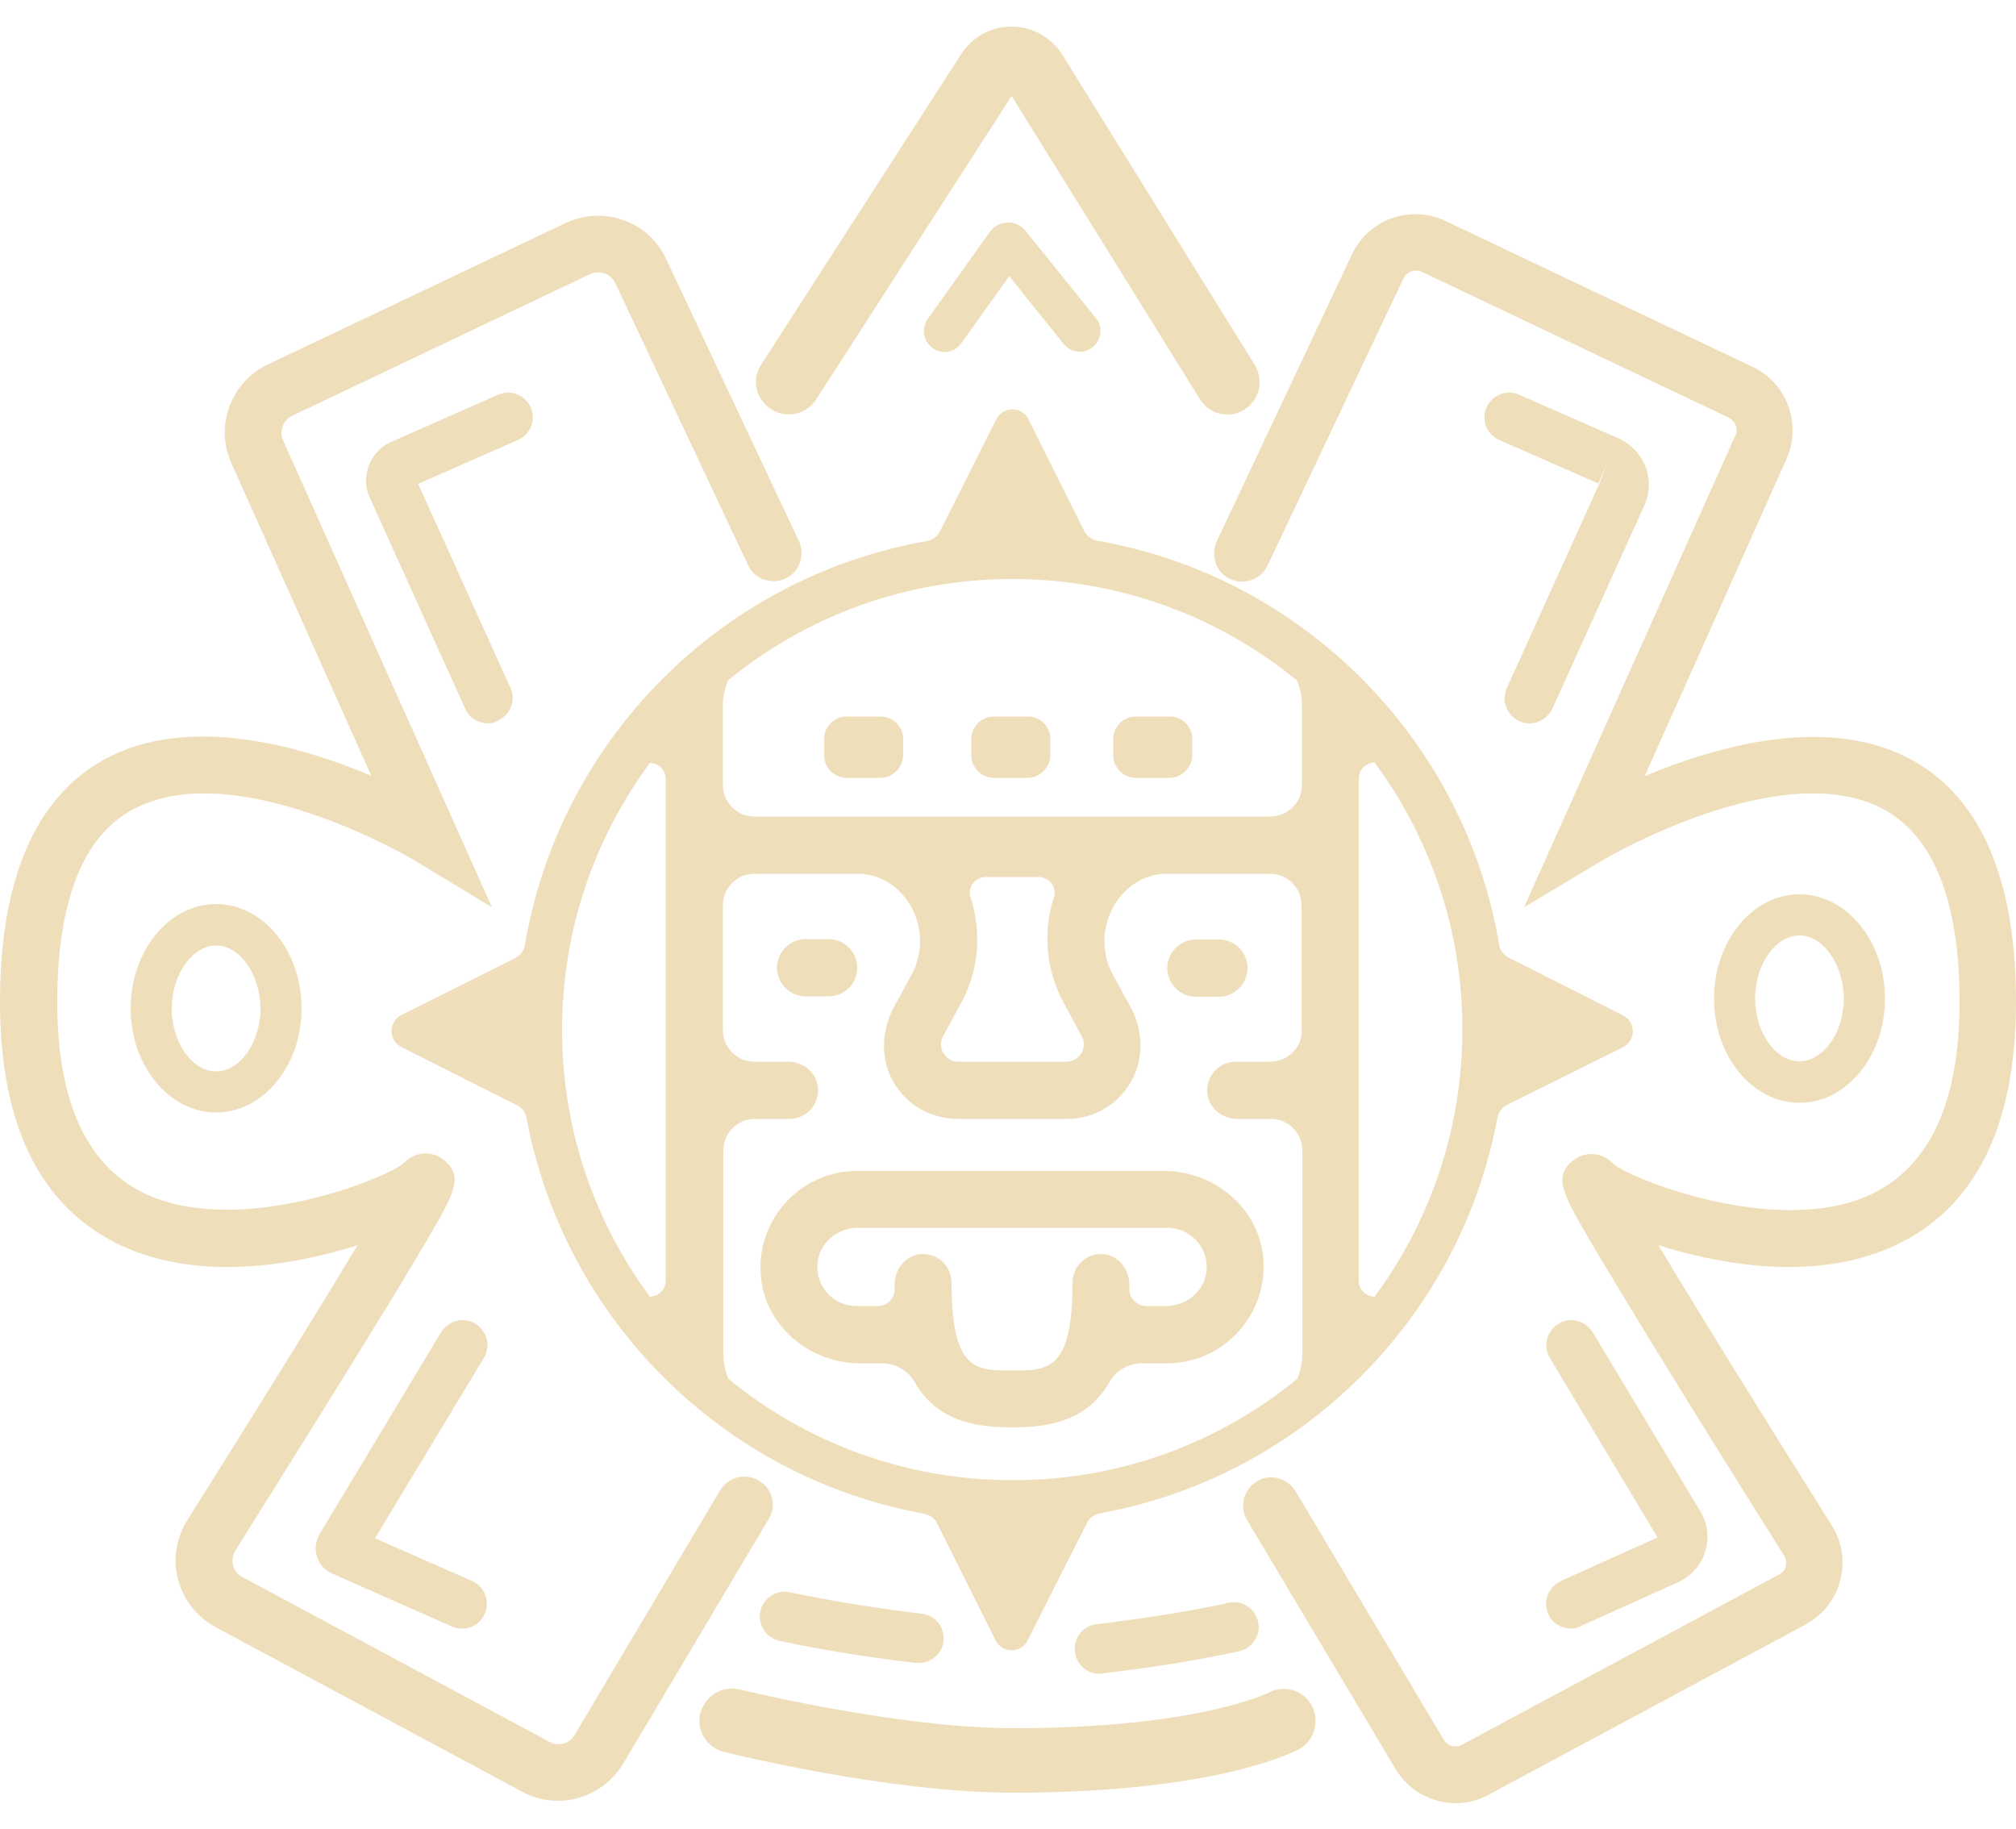 <?xml version="1.0" encoding="utf-8"?>
<!-- Generator: Adobe Illustrator 24.2.3, SVG Export Plug-In . SVG Version: 6.00 Build 0)  -->
<svg version="1.1" id="Isolation_Mode" xmlns="http://www.w3.org/2000/svg" xmlns:xlink="http://www.w3.org/1999/xlink" x="0px"
	 y="0px" viewBox="0 0 500 453.7" style="enable-background:new 0 0 500 453.7;" xml:space="preserve">
<style type="text/css">
	.st0{fill:#EFDEBA;}
</style>
<g>
	<path class="st0" d="M299.1,316.1c-0.9,4.6-5.2,7.8-9.9,7.8h-4.9c-2.3,0-4.2-1.9-4.2-4.2c0-0.4,0-0.7,0-1.1c0-3.6-2.4-6.9-5.9-7.5
		c-4.4-0.7-8.2,2.7-8.2,7c0,21.8-6,21.8-15,21.8c-9,0-15,0-15-21.8c0-4.3-3.8-7.7-8.2-7c-3.5,0.6-6,3.9-5.9,7.5c0,0.4,0,0.7,0,1.1
		c0,2.3-1.8,4.2-4.2,4.2h-5.3c-6,0-10.7-5.4-9.5-11.6c0.9-4.6,5.2-7.8,9.9-7.8h76.7C295.6,304.5,300.3,310,299.1,316.1 M212.5,290.4
		c-14.2,0-25.5,12.5-23.7,27c1.5,12,12.4,20.7,24.5,20.7h5.4c3.3,0,6.4,1.7,8.1,4.6c5.4,9.5,14.6,11.3,24.2,11.3s18.8-1.8,24.2-11.3
		c1.6-2.9,4.8-4.6,8.1-4.6h6.2c14.2,0,25.5-12.5,23.7-27c-1.5-12-12.4-20.7-24.5-20.7H212.5z"/>
	<path class="st0" d="M302.3,233h-5.7c-3.9,0-7.1,3.2-7.1,7.1c0,3.9,3.2,7.1,7.1,7.1h5.7c3.9,0,7.1-3.2,7.1-7.1
		C309.4,236.1,306.2,233,302.3,233"/>
	<path class="st0" d="M340.9,321.6c-2-0.1-3.9-1.6-3.9-4V193.1c0-2.4,1.9-3.9,3.9-4c13.7,18.5,21.8,41.4,21.8,66.2
		S354.6,303.1,340.9,321.6 M322.9,194.7c0,4.3-3.5,7.8-7.8,7.8H187.1c-4.3,0-7.8-3.5-7.8-7.8v-20c0-2.1,0.5-4.1,1.3-6
		c19.2-15.7,43.7-25.1,70.5-25.1c26.7,0,51.3,9.4,70.5,25.1c0.8,1.8,1.3,3.9,1.3,6V194.7z M240.7,222.5c-0.8-2.5,1.2-5,3.8-5h13.1
		c2.6,0,4.6,2.5,3.8,5c-2.8,8.6-2,17.9,2.3,26l4.6,8.5c1,1.9,0.3,3.6-0.1,4.2c-0.4,0.6-1.5,2.1-3.8,2.1h-26.8
		c-2.2,0-3.2-1.5-3.6-2.1c-0.4-0.6-1.1-2.3-0.1-4.2l4.6-8.5C242.8,240.5,243.5,231.1,240.7,222.5 M322.9,255.5
		c0,4.3-3.5,7.8-7.8,7.8h-8.6c-4.3,0-7.7,3.8-7,8.3c0.6,3.5,3.8,5.9,7.4,5.9h8.3c4.3,0,7.8,3.5,7.8,7.8V336c0,2.1-0.5,4.1-1.3,6
		c-19.2,15.7-43.7,25.1-70.5,25.1s-51.3-9.4-70.5-25.1c-0.8-1.9-1.3-3.9-1.3-6v-50.7c0-4.3,3.5-7.8,7.8-7.8h8.6c4.3,0,7.7-3.8,7-8.3
		c-0.6-3.5-3.8-5.9-7.4-5.9h-8.3c-4.3,0-7.8-3.5-7.8-7.8v-31c0-4.3,3.5-7.8,7.8-7.8h26.7c5.3,0.5,9.7,3.6,12.3,8.4
		c2.8,5.3,2.8,11.6-0.1,16.8l-4.2,7.7c-3.2,5.8-3.5,12.9-0.3,18.6c3.3,5.8,9.3,9.3,16.2,9.3h26.9c6.7,0,12.7-3.5,16-9.4
		c3.2-5.7,2.9-12.8-0.3-18.5l-4.2-7.7c-2.9-5.2-2.9-11.5-0.1-16.8c2.6-4.8,7.1-7.9,12.3-8.4H315c4.3,0,7.8,3.5,7.8,7.8V255.5z
		 M165.1,317.6c0,2.4-1.9,3.9-3.9,4c-13.7-18.5-21.8-41.4-21.8-66.2s8.1-47.7,21.8-66.2c2,0.1,3.9,1.6,3.9,4V317.6z M402.5,251.8
		l-28.3-14.3c-1.3-0.6-2.2-1.9-2.4-3.3c-8.6-50.9-48.8-91.2-99.6-100.1c-1.4-0.2-2.6-1.1-3.3-2.4l-13.8-27.7c-1.6-3.3-6.4-3.3-8,0
		l-14,27.8c-0.6,1.3-1.8,2.1-3.3,2.4c-50.8,8.9-91,49.2-99.6,100.1c-0.2,1.4-1.1,2.6-2.4,3.3l-28.2,14.1c-3.3,1.6-3.3,6.4,0,8
		l28.6,14.4c1.3,0.6,2.1,1.8,2.4,3.2c9.3,49.8,48.7,89.1,98.6,98.1c1.4,0.3,2.6,1.1,3.2,2.4l7,14l7.5,15c1.7,3.3,6.4,3.3,8,0
		l8.2-16.3l6.5-12.8c0.6-1.3,1.8-2.1,3.2-2.4c49.9-9,89.3-48.3,98.6-98.1c0.3-1.4,1.1-2.6,2.4-3.2l28.6-14.2
		C405.8,258.2,405.8,253.4,402.5,251.8"/>
	<path class="st0" d="M212.6,240c0-3.9-3.2-7.1-7.1-7.1h-5.7c-3.9,0-7.1,3.2-7.1,7.1c0,3.9,3.2,7.1,7.1,7.1h5.7
		C209.4,247.1,212.6,244,212.6,240"/>
	<path class="st0" d="M188.2,367.2c-3.3-2-7.6-0.9-9.6,2.4l-36.1,60.7c-1.3,2.2-4,2.9-6.2,1.7l-76.2-40.9c-1.2-0.6-2-1.7-2.3-2.9
		c-0.3-1.3-0.1-2.6,0.6-3.7c7.3-11.7,21.4-34.1,33-53c6.4-10.3,11.3-18.5,14.7-24.3c6.6-11.3,9-15.5,3.9-19.6
		c-2.4-1.9-6.5-2.5-9.8,0.8c-4,3.7-39.9,18.2-63.2,8.1c-15.2-6.6-22.8-22.8-22.8-48c0-24.7,6.2-40.7,18.3-47.5
		c25.3-14.3,70.1,12.2,70.5,12.5L122,225L70.2,109.2c-1-2.3,0-5,2.3-6.1L146.3,68c1.1-0.5,2.4-0.6,3.6-0.2c1.2,0.4,2.1,1.3,2.7,2.4
		l32.9,69.9c1.6,3.5,5.8,5,9.3,3.4c1.7-0.8,3-2.2,3.6-4c0.6-1.8,0.5-3.7-0.3-5.4l-32.9-69.9c-2.1-4.5-5.9-8-10.6-9.6
		c-4.7-1.7-9.8-1.4-14.3,0.7L66.4,90.4c-9.1,4.3-13.2,15.3-9,24.5l34.7,77.5c-17.5-7.4-45.8-15.6-66.7-3.8
		C8.6,198.2,0,218.3,0,248.5c0,31.8,10.8,52.4,32.1,61.3c20.5,8.5,44.7,2.8,56.6-1c-7,11.6-19.6,32.2-42.3,68.3
		c-2.7,4.4-3.6,9.7-2.2,14.7c1.3,5,4.7,9.3,9.2,11.7l76.2,40.9c2.7,1.5,5.8,2.2,8.8,2.2c6.5,0,12.7-3.5,16.1-9.1l36.1-60.7
		C192.7,373.5,191.6,369.2,188.2,367.2"/>
	<path class="st0" d="M474.6,188.7c-20.9-11.8-49.2-3.6-66.7,3.8l35.2-78.7c3.8-8.6,0.1-18.8-8.4-22.8l-76.2-36.2
		c-4.2-2-8.9-2.2-13.3-0.7c-4.4,1.6-7.9,4.8-9.9,9l-33.5,71.1c-0.8,1.7-0.9,3.6-0.3,5.4c0.6,1.8,1.9,3.2,3.6,4
		c3.5,1.6,7.7,0.1,9.3-3.4L348.1,69c0.4-0.8,1.1-1.4,1.9-1.7c0.9-0.3,1.8-0.3,2.6,0.1l76.2,36.2c1.6,0.8,2.4,2.8,1.6,4.4L378,225
		l19.2-11.5c0.5-0.3,45.2-26.8,70.5-12.5c12.1,6.9,18.3,22.9,18.3,47.5c0,25.3-7.7,41.4-22.8,48.1c-23.2,10.1-59.2-4.4-63.1-8
		c-3.3-3.3-7.4-2.8-9.8-0.9c-5.2,4.1-2.7,8.4,4,19.9c3.5,6,8.6,14.3,15,24.9c11.8,19.2,25.8,41.6,33.2,53.3c0.5,0.8,0.6,1.7,0.4,2.6
		c-0.2,0.9-0.8,1.7-1.7,2.1l-78.6,42.2c-1.6,0.9-3.6,0.3-4.5-1.2l-36.8-61.7c-1-1.6-2.5-2.7-4.3-3.2c-1.8-0.5-3.7-0.2-5.3,0.8
		c-3.3,2-4.4,6.3-2.4,9.6l36.8,61.7c3.1,5.2,8.8,8.5,14.9,8.5c2.8,0,5.7-0.7,8.2-2.1l78.6-42.2c4.2-2.3,7.4-6.2,8.6-10.9
		c1.2-4.6,0.5-9.6-2.1-13.7c-18.5-29.4-33.6-53.8-43-69.5c11.9,3.8,36.1,9.5,56.6,1c21.3-8.8,32.1-29.5,32.1-61.3
		C500,218.3,491.4,198.2,474.6,188.7"/>
	<path class="st0" d="M191.3,101.5c3.7,2.4,8.7,1.3,11.1-2.4l48.5-75.3L297.6,99c1.5,2.4,4,3.8,6.8,3.8c1.5,0,3-0.4,4.2-1.2
		c3.8-2.3,4.9-7.3,2.6-11.1l-47.7-76.9c-2.7-4.3-7.4-7-12.6-7c-5.1,0-9.7,2.5-12.5,6.8l-49.6,77c-1.2,1.8-1.6,4-1.1,6.1
		C188.2,98.6,189.5,100.4,191.3,101.5"/>
	<path class="st0" d="M314.6,419.8c-0.2,0.1-17.6,8.8-63.2,8.8c-28.7,0-67.5-9.5-67.9-9.6c-2.1-0.5-4.3-0.2-6.1,0.9
		c-1.8,1.1-3.1,2.9-3.7,4.9c-1.1,4.3,1.6,8.7,5.9,9.7c1.7,0.4,40.8,10.1,71.7,10.1c50.9,0,70.1-10.4,70.9-10.8
		c3.8-2.1,5.2-7,3.1-10.9C323.3,419.2,318.5,417.7,314.6,419.8"/>
	<path class="st0" d="M121,179.4c-2.3,0-4.6-1.3-5.6-3.6l-23.7-52.4c-1.2-2.5-1.2-5.4-0.2-8c1-2.6,3-4.7,5.5-5.8l26.5-11.7
		c3.1-1.4,6.7,0,8.1,3.1c1.4,3.1,0,6.7-3.1,8.1l-24.8,10.9l22.9,50.6c1.4,3.1,0,6.7-3.1,8.1C122.7,179.2,121.8,179.4,121,179.4"/>
	<path class="st0" d="M379.3,179.4c-0.9,0-1.7-0.2-2.5-0.6c-3.1-1.4-4.5-5-3.1-8.1l22.8-50.4l2.4-6l-2.5,5.6l-24.6-10.8
		c-3.1-1.4-4.5-5-3.1-8.1c1.4-3.1,5-4.5,8.1-3.1l24.6,10.8c3.1,1.4,5.5,3.9,6.7,7c1.2,3.2,1.1,6.6-0.3,9.7l-22.8,50.4
		C383.9,178.1,381.6,179.4,379.3,179.4"/>
	<path class="st0" d="M89.8,386.8L89.8,386.8C89.8,386.9,89.8,386.9,89.8,386.8 M114.6,403.9c-0.8,0-1.7-0.2-2.5-0.5l-29.8-13.2
		c-1.8-0.8-3.2-2.3-3.7-4.2c-0.6-1.9-0.3-3.9,0.7-5.6l30.1-50c1.8-2.9,5.5-3.9,8.5-2.1c2.9,1.8,3.9,5.5,2.1,8.5L93,381.5l24.1,10.6
		c3.1,1.4,4.5,5,3.1,8.1C119.2,402.6,117,403.9,114.6,403.9"/>
	<path class="st0" d="M389.6,403.9c-2.3,0-4.6-1.3-5.6-3.6c-1.4-3.1,0-6.7,3.1-8.2l24-10.8l-26.7-44.5c-1.8-2.9-0.8-6.7,2.1-8.5
		c2.9-1.8,6.7-0.8,8.5,2.1l26.7,44.4c1.8,3,2.3,6.7,1.2,10c-1,3.4-3.5,6.1-6.7,7.6l-24,10.8C391.3,403.8,390.4,403.9,389.6,403.9"/>
	<path class="st0" d="M53.6,234.5c-5.9,0-11,7.1-11,15.6c0,8.4,5,15.6,11,15.6c5.9,0,11-7.1,11-15.6
		C64.5,241.6,59.5,234.5,53.6,234.5 M53.6,275.9c-11.7,0-21.2-11.6-21.2-25.8c0-14.3,9.5-25.9,21.2-25.9c11.7,0,21.2,11.6,21.2,25.9
		C74.8,264.3,65.3,275.9,53.6,275.9"/>
	<path class="st0" d="M446.3,232c-5.9,0-11,7.1-11,15.6c0,8.4,5,15.6,11,15.6c5.9,0,11-7.1,11-15.6C457.2,239.2,452.2,232,446.3,232
		 M446.3,273.5c-11.7,0-21.2-11.6-21.2-25.8c0-14.3,9.5-25.9,21.2-25.9c11.7,0,21.2,11.6,21.2,25.9
		C467.5,261.9,458,273.5,446.3,273.5"/>
	<path class="st0" d="M218.4,192.9h-8.4c-3.1,0-5.6-2.5-5.6-5.6v-4c0-3.1,2.5-5.6,5.6-5.6h8.4c3.1,0,5.6,2.5,5.6,5.6v4
		C223.9,190.4,221.4,192.9,218.4,192.9"/>
	<path class="st0" d="M254.9,192.9h-8.4c-3.1,0-5.6-2.5-5.6-5.6v-4c0-3.1,2.5-5.6,5.6-5.6h8.4c3.1,0,5.6,2.5,5.6,5.6v4
		C260.4,190.4,257.9,192.9,254.9,192.9"/>
	<path class="st0" d="M290.1,192.9h-8.4c-3.1,0-5.6-2.5-5.6-5.6v-4c0-3.1,2.5-5.6,5.6-5.6h8.4c3.1,0,5.6,2.5,5.6,5.6v4
		C295.6,190.4,293.1,192.9,290.1,192.9"/>
	<path class="st0" d="M227.9,412.4c-0.2,0-0.5,0-0.7,0c-20.2-2.3-33.4-5.4-34-5.5c-3.3-0.8-5.4-4.1-4.6-7.4c0.8-3.3,4.1-5.4,7.4-4.6
		c0.1,0,13.2,3,32.6,5.3c3.4,0.4,5.8,3.4,5.4,6.8C233.7,410.1,231,412.4,227.9,412.4"/>
	<path class="st0" d="M272.7,415.1c-3.1,0-5.8-2.3-6.1-5.5c-0.4-3.4,2-6.4,5.4-6.8c19.5-2.3,32.5-5.2,32.6-5.3
		c3.3-0.8,6.6,1.3,7.4,4.6c0.8,3.3-1.3,6.6-4.6,7.4c-0.6,0.1-13.8,3.2-34,5.5C273.2,415.1,272.9,415.1,272.7,415.1"/>
	<path class="st0" d="M234.3,87.3c-1,0-2.1-0.3-3-1c-2.3-1.6-2.9-4.8-1.2-7.2l15.4-21.6c1-1.4,2.6-2.3,4.4-2.3
		c1.7-0.1,3.4,0.7,4.5,2.1l17.4,21.6c1.8,2.2,1.4,5.4-0.8,7.2c-2.2,1.8-5.4,1.4-7.2-0.8l-13.5-16.8l-11.8,16.5
		C237.5,86.5,235.9,87.3,234.3,87.3"/>
</g>
</svg>
